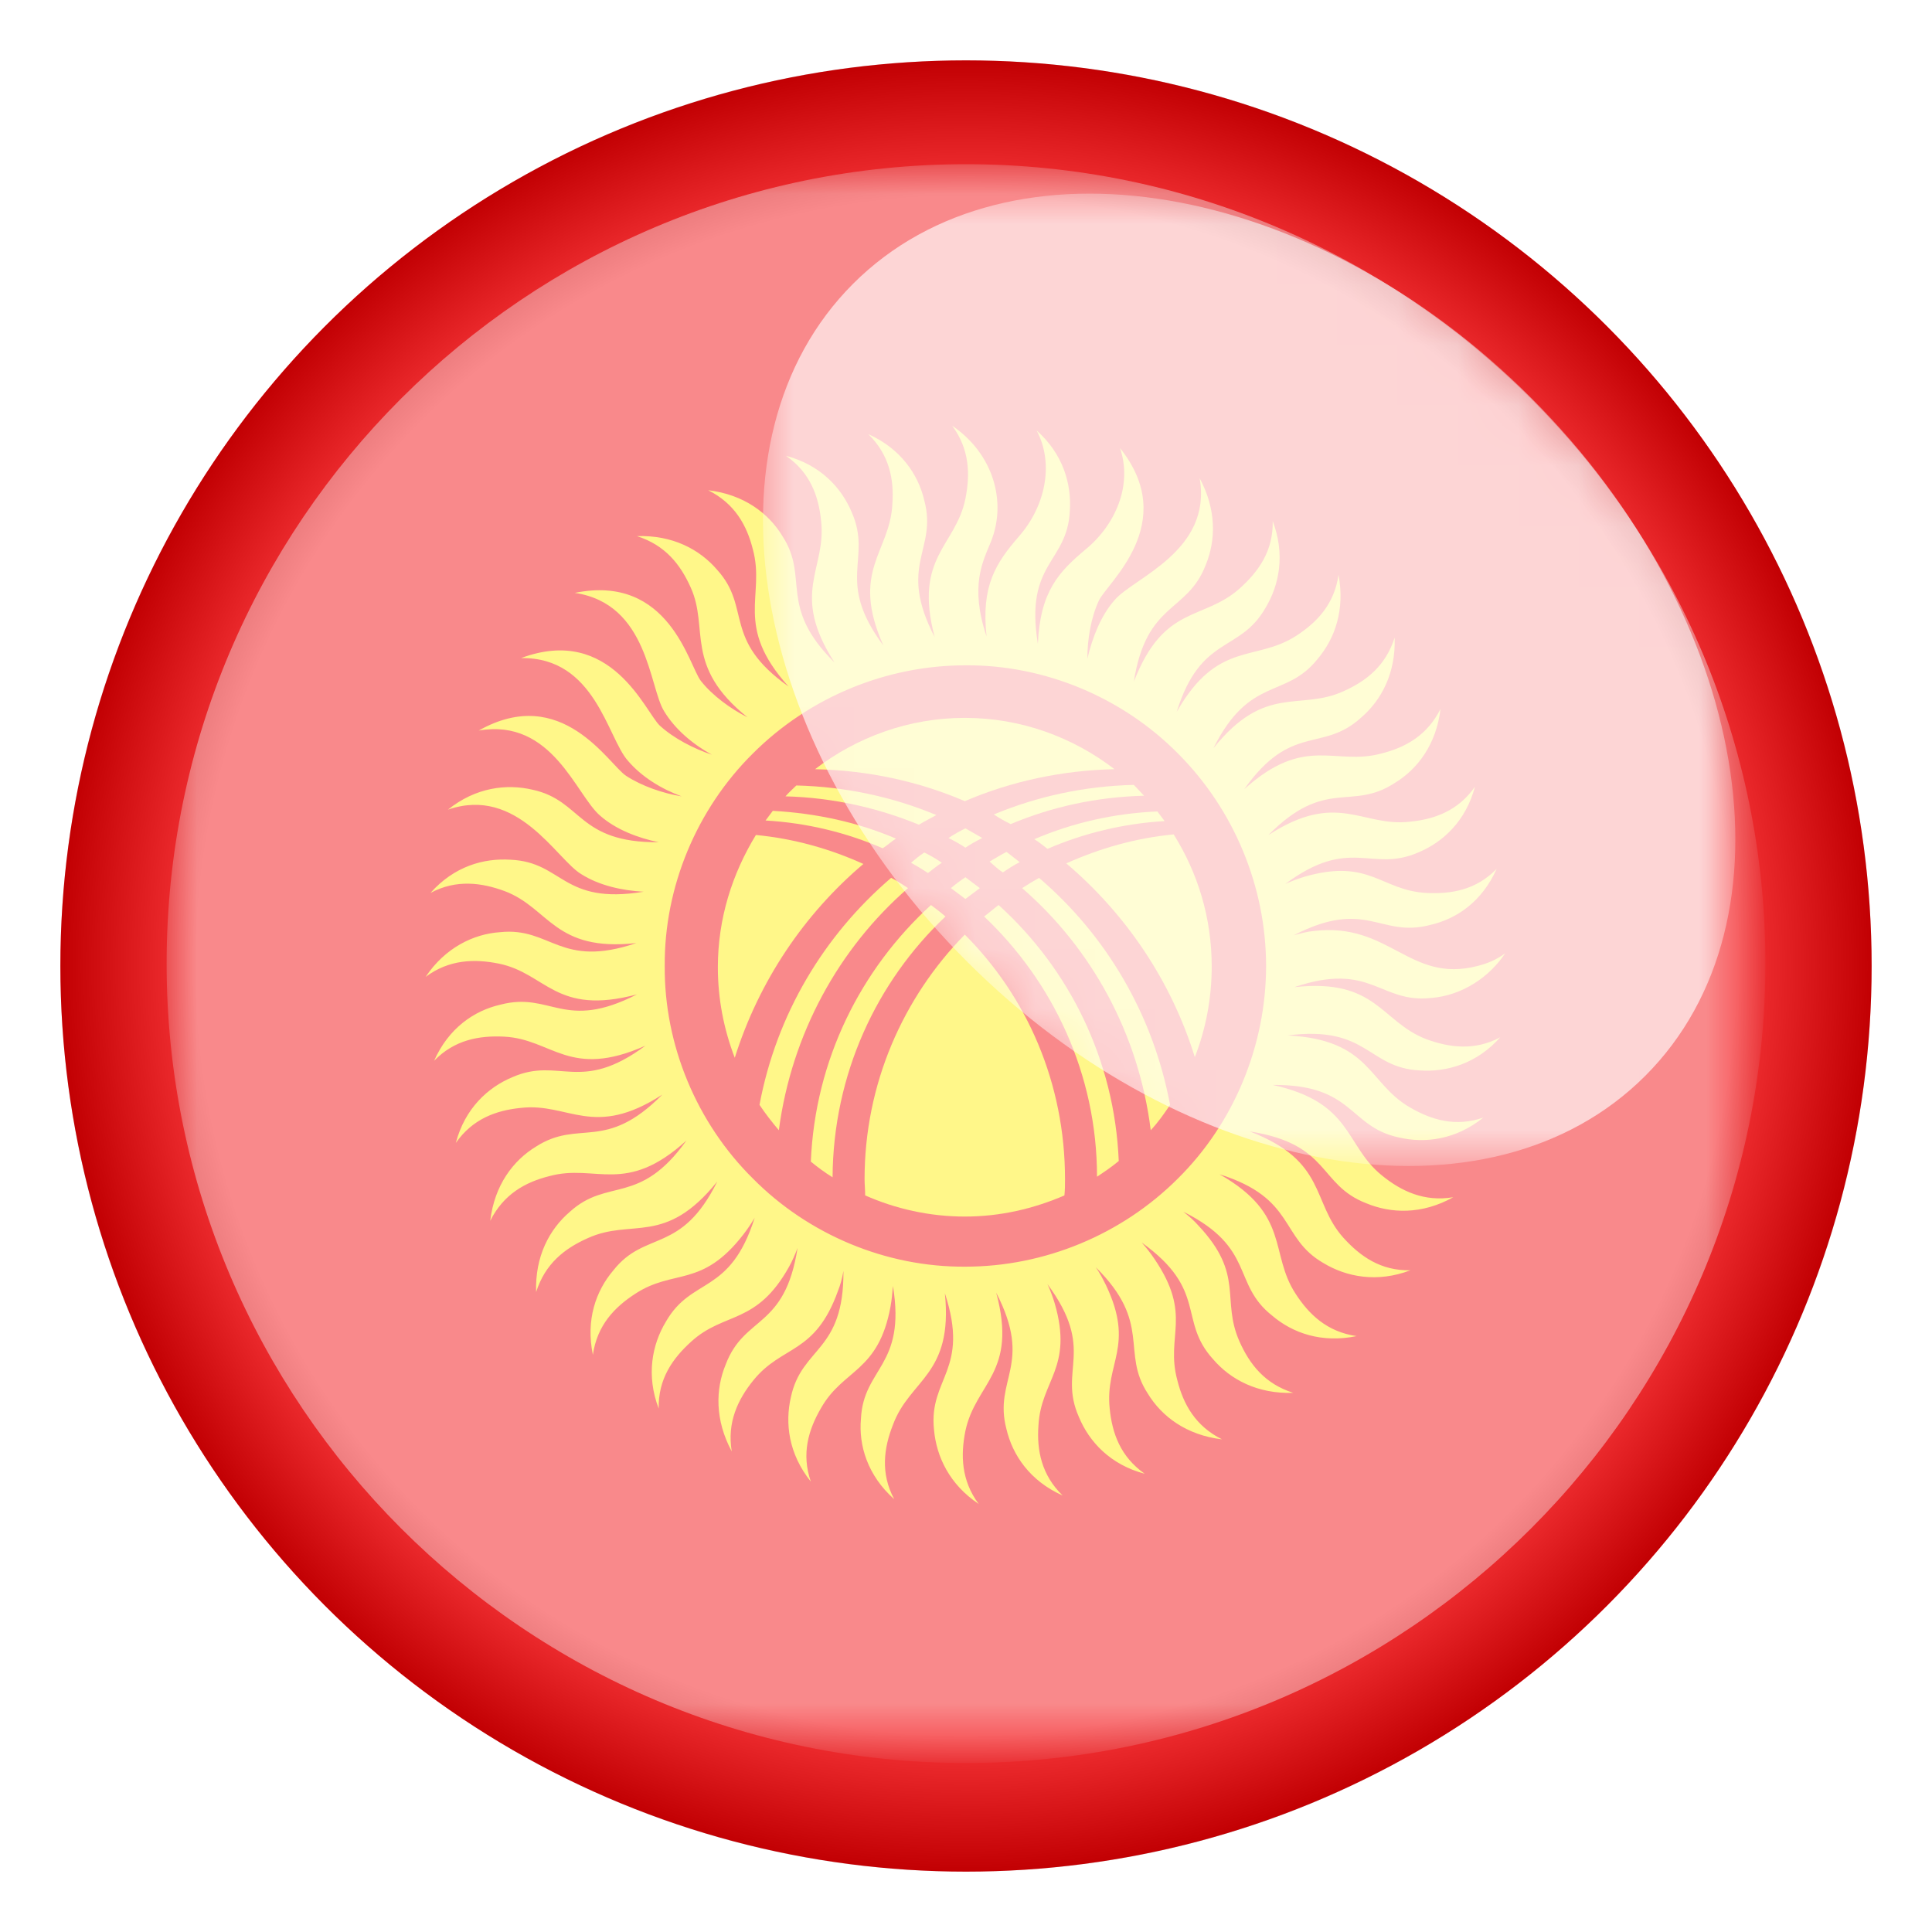 <?xml version="1.0" encoding="UTF-8"?> <svg xmlns="http://www.w3.org/2000/svg" xmlns:xlink="http://www.w3.org/1999/xlink" id="Слой_1" x="0px" y="0px" width="32px" height="32px" viewBox="0 0 32 32" style="enable-background:new 0 0 32 32;" xml:space="preserve"> <style type="text/css"> .st0{clip-path:url(#SVGID_00000079479451286328397250000007834104864986682286_);} .st1{fill:#F20004;} .st2{fill:#FFED00;} .st3{clip-path:url(#SVGID_00000079479451286328397250000007834104864986682286_);fill:none;} .st4{filter:url(#Adobe_OpacityMaskFilter);} .st5{fill:url(#SVGID_00000150073177849297082190000012526807304949439889_);} .st6{opacity:0.8;mask:url(#SVGID_00000123402380821893800740000009801902774573330102_);fill:#FFFFFF;} .st7{filter:url(#Adobe_OpacityMaskFilter_00000035533281766658834300000001710573187599771790_);} .st8{fill:url(#SVGID_00000022540833434498707330000002257643786747498943_);} .st9{opacity:0.65;mask:url(#SVGID_00000098197698307359797660000002176680633940903866_);fill:#FFFFFF;} .st10{opacity:0.2;fill:url(#SVGID_00000066498112063360990110000003518336098314481063_);} </style> <g> <g> <g> <g> <defs> <circle id="SVGID_1_" cx="16" cy="16" r="15"></circle> </defs> <clipPath id="SVGID_00000026164832288715037170000017355855772286909870_"> <use xlink:href="#SVGID_1_" style="overflow:visible;"></use> </clipPath> <g style="clip-path:url(#SVGID_00000026164832288715037170000017355855772286909870_);"> <g id="rect2400_2_"> <g id="rect2400_3_"> <rect x="-6.5" y="1" class="st1" width="45" height="30"></rect> </g> </g> <g> <g> <path class="st2" d="M19.79,17.51c0.18-0.46,0.28-0.97,0.28-1.5c0-0.81-0.23-1.55-0.63-2.19c-0.63,0.06-1.22,0.23-1.78,0.48 C18.65,15.14,19.4,16.25,19.79,17.51z"></path> <path class="st2" d="M15.75,14.71c0.08,0.06,0.16,0.12,0.24,0.18c0.08-0.06,0.16-0.12,0.24-0.18 c-0.08-0.06-0.16-0.12-0.24-0.18C15.9,14.59,15.82,14.65,15.75,14.71z"></path> <path class="st2" d="M17.35,14.06c0.6-0.26,1.26-0.42,1.94-0.46c-0.04-0.05-0.08-0.11-0.12-0.16 c-0.72,0.03-1.41,0.19-2.04,0.46C17.2,13.94,17.27,14,17.35,14.06z"></path> <path class="st2" d="M15.51,13.5c-0.72-0.3-1.5-0.47-2.32-0.49c-0.06,0.06-0.12,0.11-0.18,0.18 c0.78,0.02,1.53,0.19,2.21,0.47C15.32,13.6,15.42,13.55,15.51,13.5z"></path> <path class="st2" d="M15.31,14.12c-0.08,0.05-0.15,0.11-0.22,0.17c0.09,0.05,0.19,0.11,0.28,0.17 c0.08-0.06,0.15-0.12,0.23-0.17C15.5,14.22,15.41,14.17,15.31,14.12z"></path> <path class="st2" d="M16.74,13.65c0.69-0.29,1.43-0.45,2.21-0.47c-0.06-0.06-0.11-0.12-0.17-0.18 c-0.82,0.02-1.6,0.19-2.32,0.49C16.55,13.55,16.64,13.6,16.74,13.65z"></path> <path class="st2" d="M18.46,12.74c-0.69-0.53-1.55-0.85-2.48-0.85c-0.93,0-1.79,0.32-2.48,0.85c0.88,0.02,1.71,0.2,2.48,0.53 C16.75,12.94,17.59,12.76,18.46,12.74z"></path> <path class="st2" d="M16.27,13.88c-0.09-0.05-0.19-0.11-0.28-0.16c-0.1,0.05-0.19,0.1-0.28,0.16c0.1,0.05,0.19,0.1,0.28,0.16 C16.08,13.98,16.17,13.93,16.27,13.88z"></path> <path class="st2" d="M15.04,14.71c-0.09-0.06-0.18-0.12-0.28-0.17c-1.11,0.95-1.9,2.26-2.18,3.76 c0.1,0.15,0.21,0.29,0.32,0.42C13.11,17.13,13.89,15.71,15.04,14.71z"></path> <path class="st2" d="M15.66,15.18c-0.08-0.07-0.16-0.13-0.24-0.19c-1.16,1.06-1.92,2.56-1.99,4.25 c0.11,0.09,0.23,0.18,0.36,0.26C13.8,17.79,14.52,16.26,15.66,15.18z"></path> <path class="st2" d="M15.98,15.48c-1.02,1.04-1.66,2.47-1.66,4.05c0,0.09,0.01,0.18,0.01,0.27c0.5,0.22,1.06,0.35,1.65,0.35 c0.59,0,1.14-0.13,1.65-0.35c0.01-0.09,0.01-0.18,0.01-0.27C17.64,17.94,17.01,16.51,15.98,15.48z"></path> <path class="st2" d="M14.84,13.89c-0.63-0.27-1.32-0.42-2.04-0.46c-0.04,0.05-0.08,0.11-0.12,0.16 c0.69,0.04,1.34,0.2,1.94,0.46C14.7,14,14.76,13.94,14.84,13.89z"></path> <path class="st2" d="M17.21,14.54c-0.09,0.05-0.19,0.11-0.28,0.17c1.15,1,1.93,2.41,2.13,4.01c0.12-0.13,0.22-0.27,0.32-0.42 C19.1,16.8,18.32,15.49,17.21,14.54z"></path> <path class="st2" d="M16.61,14.45c0.09-0.06,0.18-0.12,0.28-0.17c-0.08-0.06-0.15-0.12-0.22-0.17 c-0.1,0.05-0.19,0.11-0.28,0.16C16.46,14.33,16.53,14.4,16.61,14.45z"></path> <path class="st2" d="M16.54,14.99c-0.08,0.06-0.16,0.13-0.24,0.19c1.14,1.08,1.87,2.61,1.87,4.31 c0.12-0.08,0.24-0.16,0.36-0.26C18.46,17.55,17.71,16.05,16.54,14.99z"></path> <path class="st2" d="M14.3,14.31c-0.55-0.25-1.15-0.42-1.78-0.48c-0.39,0.64-0.63,1.38-0.63,2.19c0,0.53,0.1,1.03,0.28,1.5 C12.57,16.25,13.32,15.14,14.3,14.31z"></path> </g> <path class="st2" d="M23.52,17.73c0.44,0.03,0.94-0.11,1.33-0.55c-0.43,0.23-0.85,0.17-1.23,0.03 c-0.75-0.29-0.82-1.01-2.18-0.86c1.27-0.43,1.41,0.27,2.26,0.18c0.53-0.04,0.98-0.36,1.23-0.74c-0.15,0.11-0.3,0.17-0.46,0.21 c-1.13,0.29-1.45-0.73-2.71-0.58c-0.11,0.01-0.22,0.04-0.33,0.07c1.21-0.62,1.42,0.05,2.26-0.17c0.44-0.1,0.86-0.39,1.1-0.93 c-0.34,0.35-0.75,0.42-1.16,0.4c-0.76-0.04-0.94-0.58-2.02-0.27c-0.1,0.03-0.21,0.07-0.32,0.12c1.08-0.8,1.42-0.18,2.2-0.52 c0.41-0.17,0.79-0.52,0.94-1.09c-0.28,0.4-0.67,0.54-1.08,0.58c-0.79,0.09-1.2-0.52-2.34,0.22c0.95-0.96,1.37-0.39,2.09-0.86 c0.38-0.23,0.69-0.64,0.76-1.23c-0.22,0.44-0.58,0.64-0.98,0.74c-0.77,0.21-1.26-0.32-2.27,0.59c0.78-1.1,1.29-0.6,1.93-1.18 c0.34-0.29,0.58-0.74,0.56-1.33c-0.15,0.47-0.47,0.72-0.85,0.89c-0.73,0.33-1.29-0.13-2.15,0.94c0.6-1.2,1.19-0.81,1.72-1.47 c0.29-0.34,0.46-0.82,0.35-1.4c-0.07,0.49-0.36,0.79-0.7,1.01c-0.68,0.44-1.3,0.07-1.98,1.26c0.4-1.28,1.04-0.97,1.47-1.72 c0.23-0.38,0.33-0.89,0.12-1.44c0.01,0.49-0.23,0.83-0.54,1.11c-0.61,0.55-1.26,0.26-1.76,1.55c0.21-1.33,0.88-1.13,1.19-1.93 c0.17-0.41,0.18-0.92-0.1-1.44c0.21,1.21-1.1,1.65-1.41,2.02c-0.23,0.26-0.37,0.63-0.45,0.97c0-0.32,0.06-0.68,0.19-0.96 c0.13-0.29,1.35-1.28,0.35-2.53c0.21,0.61-0.07,1.27-0.57,1.68c-0.44,0.37-0.75,0.69-0.79,1.56c-0.22-1.35,0.49-1.33,0.53-2.2 c0.03-0.44-0.11-0.94-0.55-1.33c0.3,0.57,0.13,1.27-0.29,1.75c-0.39,0.45-0.63,0.82-0.54,1.66c-0.28-0.84-0.06-1.24,0.07-1.56 c0.27-0.66,0.05-1.46-0.64-1.93c0.29,0.39,0.3,0.81,0.22,1.21c-0.16,0.79-0.86,0.96-0.51,2.29c-0.62-1.2,0.05-1.43-0.17-2.26 c-0.1-0.43-0.39-0.86-0.93-1.1c0.35,0.34,0.43,0.75,0.4,1.16c-0.04,0.8-0.7,1.1-0.15,2.34c-0.8-1.08-0.18-1.42-0.52-2.2 c-0.17-0.41-0.52-0.79-1.09-0.94c0.4,0.28,0.54,0.67,0.58,1.08c0.09,0.8-0.52,1.19,0.22,2.34c-0.94-0.93-0.41-1.4-0.86-2.09 c-0.23-0.38-0.64-0.69-1.23-0.76c0.44,0.22,0.64,0.58,0.74,0.98c0.21,0.77-0.32,1.26,0.59,2.27c-1.1-0.78-0.61-1.3-1.18-1.93 c-0.29-0.34-0.74-0.58-1.33-0.56c0.47,0.15,0.72,0.47,0.89,0.85c0.31,0.68-0.12,1.3,0.94,2.15c-0.28-0.14-0.58-0.36-0.77-0.6 c-0.2-0.25-0.52-1.78-2.09-1.46c1.22,0.18,1.23,1.56,1.48,1.96c0.18,0.3,0.48,0.55,0.79,0.72c-0.3-0.1-0.63-0.27-0.86-0.48 c-0.24-0.22-0.8-1.68-2.3-1.12c1.23-0.02,1.43,1.32,1.77,1.7c0.23,0.27,0.56,0.47,0.89,0.59c-0.31-0.05-0.66-0.17-0.92-0.34 c-0.29-0.19-1.06-1.53-2.44-0.75c1.22-0.21,1.61,1.07,2.01,1.41c0.26,0.23,0.63,0.37,0.97,0.44 c-1.35,0.01-1.26-0.69-2.09-0.87c-0.43-0.1-0.94-0.04-1.4,0.33c1.16-0.4,1.8,0.83,2.21,1.07c0.3,0.19,0.68,0.27,1.03,0.29 c-1.35,0.22-1.33-0.49-2.2-0.53c-0.45-0.03-0.94,0.11-1.33,0.55c0.43-0.23,0.85-0.17,1.23-0.03c0.74,0.28,0.82,1.01,2.18,0.86 c-1.27,0.43-1.41-0.27-2.26-0.18c-0.44,0.03-0.91,0.26-1.23,0.74c0.39-0.29,0.81-0.3,1.21-0.22c0.79,0.16,0.94,0.87,2.29,0.51 c-1.21,0.62-1.42-0.05-2.26,0.17c-0.44,0.1-0.86,0.39-1.1,0.93c0.34-0.35,0.75-0.42,1.16-0.4c0.8,0.04,1.08,0.71,2.34,0.15 c-1.08,0.8-1.42,0.18-2.2,0.52c-0.41,0.17-0.79,0.52-0.94,1.09c0.28-0.4,0.67-0.54,1.08-0.58c0.79-0.09,1.2,0.52,2.34-0.22 c-0.95,0.96-1.37,0.4-2.09,0.86c-0.38,0.23-0.69,0.64-0.76,1.23c0.22-0.44,0.58-0.64,0.98-0.74c0.77-0.21,1.26,0.33,2.27-0.59 c-0.78,1.09-1.3,0.61-1.93,1.18c-0.34,0.29-0.58,0.74-0.56,1.33c0.15-0.47,0.47-0.72,0.85-0.89c0.74-0.34,1.28,0.14,2.15-0.94 c-0.6,1.21-1.19,0.8-1.72,1.47c-0.29,0.34-0.46,0.82-0.34,1.4c0.07-0.49,0.36-0.79,0.7-1.01c0.64-0.42,1.1-0.09,1.79-0.98 c0.07-0.09,0.13-0.18,0.19-0.28c-0.41,1.29-1.04,0.97-1.47,1.72c-0.23,0.38-0.33,0.89-0.12,1.44 c-0.01-0.49,0.23-0.83,0.54-1.11c0.55-0.5,1.08-0.27,1.62-1.24c0.05-0.09,0.1-0.2,0.14-0.31c-0.21,1.35-0.88,1.11-1.19,1.93 c-0.17,0.41-0.18,0.92,0.1,1.44c-0.08-0.48,0.1-0.86,0.36-1.18c0.48-0.59,1.02-0.42,1.4-1.48c0.04-0.1,0.07-0.21,0.09-0.33 c0.01,1.35-0.69,1.25-0.87,2.09c-0.1,0.43-0.04,0.94,0.33,1.4c-0.16-0.46-0.04-0.86,0.17-1.22c0.37-0.65,0.95-0.59,1.15-1.68 c0.02-0.11,0.03-0.22,0.04-0.34c0.22,1.33-0.49,1.35-0.53,2.2c-0.04,0.44,0.11,0.94,0.55,1.33c-0.23-0.43-0.17-0.85-0.02-1.23 c0.28-0.76,1-0.82,0.86-2.18c0.42,1.28-0.27,1.4-0.18,2.26c0.04,0.45,0.26,0.91,0.74,1.23c-0.29-0.39-0.3-0.81-0.22-1.21 c0.17-0.8,0.87-0.96,0.51-2.29c0.62,1.2-0.05,1.43,0.17,2.26c0.1,0.43,0.39,0.86,0.93,1.1c-0.35-0.34-0.43-0.75-0.4-1.16 c0.04-0.75,0.58-0.95,0.27-2.02c-0.03-0.1-0.07-0.21-0.12-0.32c0.81,1.1,0.17,1.41,0.52,2.2c0.17,0.41,0.52,0.79,1.09,0.94 c-0.4-0.28-0.54-0.67-0.58-1.08c-0.08-0.76,0.42-1.03-0.06-2.04c-0.05-0.1-0.1-0.2-0.17-0.3c0.94,0.93,0.41,1.4,0.86,2.09 c0.23,0.38,0.64,0.69,1.23,0.76c-0.44-0.22-0.64-0.58-0.74-0.98c-0.2-0.74,0.26-1.07-0.38-2.01 c-0.06-0.09-0.13-0.18-0.21-0.27c1.1,0.79,0.6,1.29,1.18,1.93c0.29,0.34,0.74,0.58,1.33,0.56c-0.47-0.15-0.72-0.47-0.89-0.85 c-0.31-0.7,0.09-1.1-0.68-1.92c-0.07-0.08-0.16-0.16-0.25-0.23c1.2,0.6,0.8,1.19,1.47,1.72c0.34,0.29,0.82,0.46,1.4,0.34 c-0.49-0.07-0.79-0.36-1.01-0.7c-0.44-0.67-0.08-1.31-1.26-1.98c1.27,0.4,0.99,1.05,1.72,1.47c0.38,0.23,0.89,0.33,1.44,0.12 c-0.49,0.01-0.83-0.23-1.11-0.54c-0.53-0.59-0.27-1.27-1.55-1.76c1.34,0.21,1.13,0.88,1.93,1.19c0.41,0.17,0.92,0.19,1.44-0.1 c-0.48,0.08-0.86-0.1-1.18-0.36c-0.62-0.5-0.48-1.21-1.81-1.5c1.35-0.01,1.25,0.69,2.09,0.87c0.43,0.1,0.94,0.04,1.4-0.33 c-0.46,0.16-0.86,0.04-1.22-0.17c-0.69-0.4-0.65-1.12-2.02-1.19C22.66,16.98,22.65,17.69,23.52,17.73z M19.51,19.52 c-0.93,0.93-2.21,1.46-3.52,1.46c-1.31,0.01-2.6-0.53-3.52-1.46C11.54,18.6,11,17.31,11.01,16c-0.01-1.31,0.53-2.6,1.46-3.52 c0.93-0.93,2.21-1.46,3.52-1.46c1.31-0.01,2.6,0.53,3.52,1.46c0.93,0.93,1.46,2.21,1.46,3.52 C20.97,17.31,20.44,18.6,19.51,19.52z"></path> </g> </g> <circle style="clip-path:url(#SVGID_00000026164832288715037170000017355855772286909870_);fill:none;" cx="16" cy="16" r="15"></circle> </g> </g> <g> <defs> <filter id="Adobe_OpacityMaskFilter" filterUnits="userSpaceOnUse" x="12.64" y="3.21" width="16.11" height="16.11"> <feFlood style="flood-color:white;flood-opacity:1" result="back"></feFlood> <feBlend in="SourceGraphic" in2="back" mode="normal"></feBlend> </filter> </defs> <mask maskUnits="userSpaceOnUse" x="12.64" y="3.21" width="16.11" height="16.11" id="SVGID_00000105420217405627341360000017817522559643734693_"> <g class="st4"> <linearGradient id="SVGID_00000117653850896346046170000007329630518836833208_" gradientUnits="userSpaceOnUse" x1="-95.12" y1="-238.727" x2="-74.294" y2="-238.727" gradientTransform="matrix(0.464 -0.464 0.716 0.716 230.255 142.247)"> <stop offset="0" style="stop-color:#000000"></stop> <stop offset="1" style="stop-color:#FFFFFF"></stop> </linearGradient> <polygon style="fill:url(#SVGID_00000117653850896346046170000007329630518836833208_);" points="33.33,14.21 23.68,23.86 6.83,7.02 16.48,-2.64 "></polygon> </g> </mask> <path style="opacity:0.8;mask:url(#SVGID_00000105420217405627341360000017817522559643734693_);fill:#FFFFFF;" d="M25.36,6.59 c3.62,3.62,4.47,8.65,1.89,11.23c-2.58,2.58-7.61,1.73-11.23-1.89c-3.62-3.62-4.47-8.65-1.89-11.23 C16.71,2.12,21.74,2.97,25.36,6.59z"></path> <defs> <filter id="Adobe_OpacityMaskFilter_00000157278447092178956830000008966434687033059263_" filterUnits="userSpaceOnUse" x="2.76" y="2.71" width="26.49" height="26.49"> <feFlood style="flood-color:white;flood-opacity:1" result="back"></feFlood> <feBlend in="SourceGraphic" in2="back" mode="normal"></feBlend> </filter> </defs> <mask maskUnits="userSpaceOnUse" x="2.76" y="2.71" width="26.49" height="26.49" id="SVGID_00000057149437528347666240000006020075214751990434_"> <g style="filter:url(#Adobe_OpacityMaskFilter_00000157278447092178956830000008966434687033059263_);"> <linearGradient id="SVGID_00000174597621212333008400000008585732569179555232_" gradientUnits="userSpaceOnUse" x1="17.43" y1="14.507" x2="6.798" y2="25.139"> <stop offset="0" style="stop-color:#000000"></stop> <stop offset="1" style="stop-color:#FFFFFF"></stop> </linearGradient> <rect x="-2.85" y="-3.64" style="fill:url(#SVGID_00000174597621212333008400000008585732569179555232_);" width="37.68" height="39.17"></rect> </g> </mask> <path style="opacity:0.65;mask:url(#SVGID_00000057149437528347666240000006020075214751990434_);fill:#FFFFFF;" d="M16,29.2 c7.3,0,13.24-5.94,13.24-13.24c0-7.3-5.94-13.24-13.24-13.24c-7.3,0-13.24,5.94-13.24,13.24C2.76,23.25,8.7,29.2,16,29.2z"></path> <radialGradient id="SVGID_00000168108501401423127910000010012872816461749660_" cx="16.002" cy="16.001" r="14.998" gradientUnits="userSpaceOnUse"> <stop offset="0.85" style="stop-color:#FFFFFF"></stop> <stop offset="1" style="stop-color:#000000"></stop> </radialGradient> <path style="opacity:0.2;fill:url(#SVGID_00000168108501401423127910000010012872816461749660_);" d="M31,16 c0,8.28-6.72,15-15,15C7.72,31,1,24.28,1,16C1,7.72,7.72,1,16,1C24.28,1,31,7.72,31,16z"></path> </g> </g> </g> </svg> 